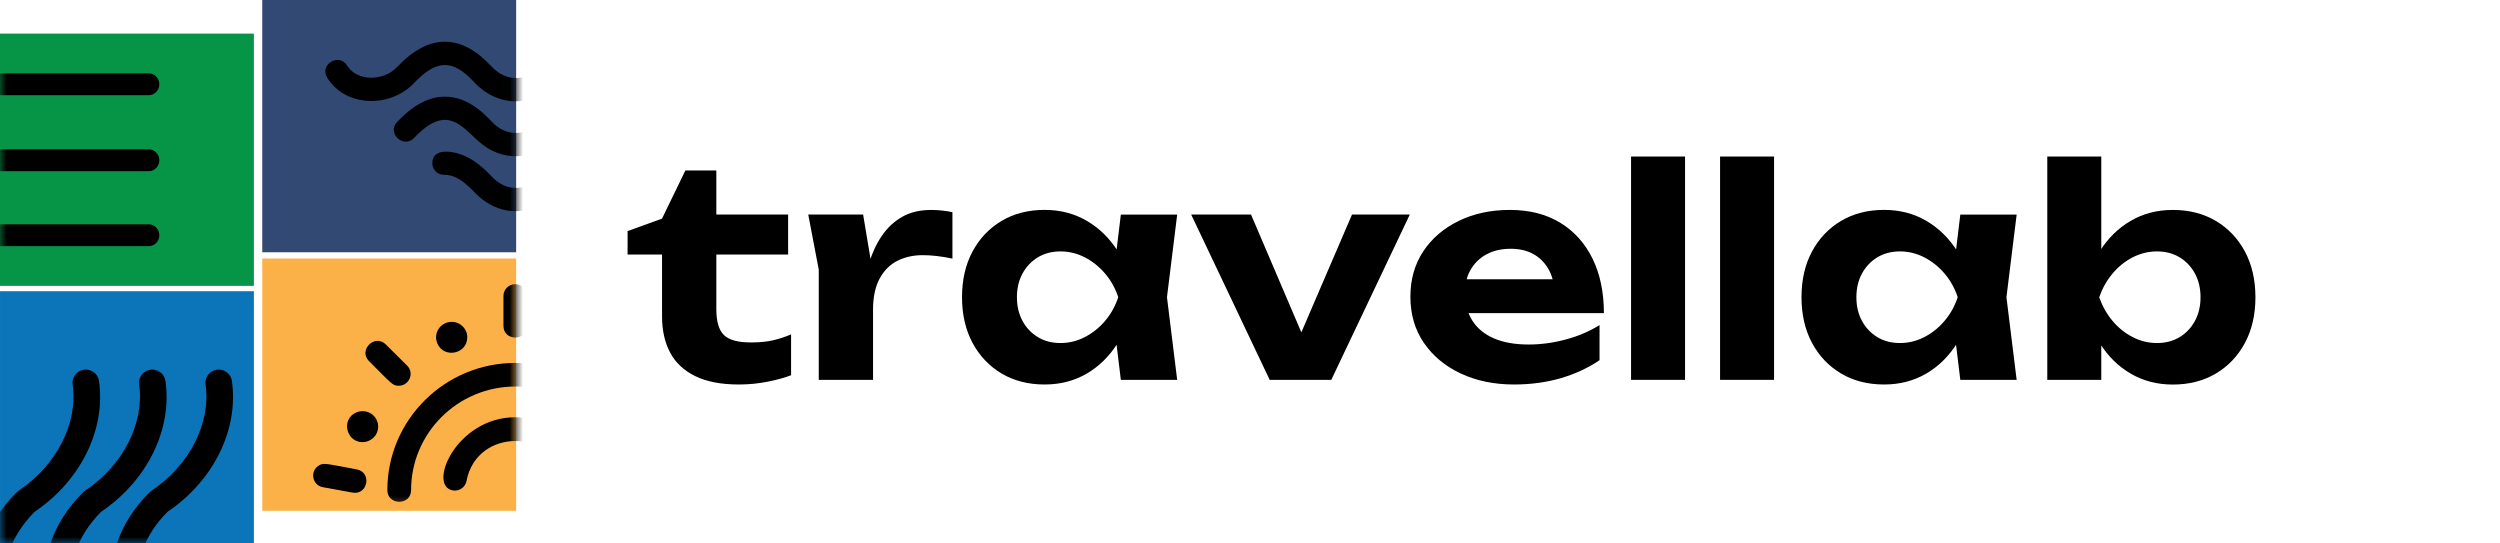 <svg width="184" height="40" viewBox="0 0 184 40" fill="none" xmlns="http://www.w3.org/2000/svg">
<path d="M46.19 18.736V17.008L48.725 16.09L50.444 12.546H52.722V15.791H58.006V18.736H52.722V22.75C52.722 23.66 52.908 24.297 53.281 24.66C53.653 25.022 54.319 25.204 55.279 25.204C55.895 25.204 56.437 25.151 56.902 25.044C57.367 24.937 57.807 24.792 58.224 24.607V27.616C57.795 27.786 57.233 27.944 56.537 28.085C55.842 28.227 55.122 28.299 54.378 28.299C53.075 28.299 52.003 28.093 51.165 27.681C50.327 27.269 49.712 26.689 49.318 25.942C48.924 25.195 48.727 24.317 48.727 23.305V18.736H46.19Z" fill="black"/>
<path d="M59.487 15.791H63.526L64.256 20.167V27.959H60.261V19.848L59.487 15.791ZM70.099 15.62V19.035C69.712 18.95 69.329 18.887 68.949 18.843C68.57 18.799 68.223 18.78 67.907 18.78C67.219 18.78 66.6 18.919 66.049 19.195C65.498 19.472 65.061 19.91 64.738 20.508C64.415 21.107 64.254 21.881 64.254 22.835L63.461 21.854C63.561 20.985 63.725 20.167 63.955 19.4C64.183 18.631 64.499 17.953 64.901 17.361C65.302 16.77 65.799 16.304 66.394 15.963C66.987 15.622 67.708 15.451 68.553 15.451C68.796 15.451 69.055 15.466 69.327 15.495C69.597 15.52 69.855 15.564 70.099 15.62Z" fill="black"/>
<path d="M83.482 21.875C83.266 23.17 82.859 24.299 82.257 25.258C81.655 26.217 80.895 26.966 79.979 27.5C79.063 28.033 78.031 28.299 76.885 28.299C75.682 28.299 74.626 28.029 73.716 27.489C72.808 26.948 72.094 26.198 71.579 25.236C71.064 24.275 70.805 23.154 70.805 21.874C70.805 20.593 71.062 19.472 71.579 18.511C72.096 17.55 72.808 16.801 73.716 16.259C74.626 15.718 75.682 15.448 76.885 15.448C78.031 15.448 79.063 15.714 79.979 16.248C80.895 16.781 81.658 17.524 82.266 18.479C82.878 19.434 83.281 20.566 83.482 21.875ZM74.846 21.875C74.846 22.53 74.981 23.111 75.255 23.615C75.527 24.121 75.903 24.518 76.383 24.81C76.863 25.102 77.418 25.247 78.048 25.247C78.678 25.247 79.276 25.102 79.842 24.81C80.408 24.518 80.906 24.121 81.335 23.615C81.764 23.111 82.087 22.53 82.303 21.875C82.087 21.221 81.766 20.64 81.335 20.136C80.906 19.632 80.408 19.233 79.842 18.941C79.276 18.649 78.678 18.504 78.048 18.504C77.418 18.504 76.863 18.651 76.383 18.941C75.903 19.233 75.527 19.632 75.255 20.136C74.981 20.64 74.846 21.221 74.846 21.875ZM82.494 27.959L81.958 23.54L82.538 21.875L81.958 20.232L82.494 15.793H86.641L85.889 21.875L86.641 27.959H82.494Z" fill="black"/>
<path d="M96.48 26.101L95.083 26.08L99.508 15.791H103.761L97.982 27.959H93.45L87.671 15.791H92.075L96.48 26.101Z" fill="black"/>
<path d="M111.431 28.299C109.971 28.299 108.664 28.029 107.51 27.489C106.356 26.948 105.451 26.194 104.792 25.225C104.133 24.259 103.805 23.127 103.805 21.832C103.805 20.566 104.12 19.456 104.75 18.502C105.38 17.548 106.251 16.801 107.36 16.26C108.47 15.72 109.726 15.45 111.131 15.45C112.562 15.45 113.795 15.764 114.826 16.389C115.857 17.015 116.651 17.898 117.21 19.035C117.768 20.174 118.047 21.511 118.047 23.049H107.006V20.552H115.857L114.417 21.448C114.373 20.778 114.213 20.212 113.933 19.75C113.654 19.287 113.285 18.932 112.827 18.683C112.369 18.435 111.825 18.31 111.195 18.31C110.507 18.31 109.914 18.446 109.412 18.716C108.91 18.986 108.521 19.364 108.242 19.848C107.963 20.332 107.822 20.894 107.822 21.535C107.822 22.345 108.005 23.036 108.37 23.606C108.735 24.175 109.264 24.609 109.96 24.908C110.653 25.207 111.502 25.356 112.506 25.356C113.422 25.356 114.338 25.231 115.257 24.982C116.173 24.734 116.996 24.382 117.726 23.925V26.508C116.896 27.077 115.947 27.518 114.881 27.832C113.813 28.143 112.663 28.299 111.431 28.299Z" fill="black"/>
<path d="M120.046 11.521H124.02V27.957H120.046V11.521Z" fill="black"/>
<path d="M126.597 11.521H130.571V27.957H126.597V11.521Z" fill="black"/>
<path d="M145.267 21.875C145.051 23.17 144.644 24.299 144.042 25.258C143.439 26.217 142.68 26.966 141.764 27.5C140.847 28.033 139.816 28.299 138.67 28.299C137.467 28.299 136.41 28.029 135.501 27.489C134.592 26.948 133.879 26.198 133.364 25.236C132.849 24.275 132.59 23.154 132.59 21.874C132.59 20.593 132.847 19.472 133.364 18.511C133.879 17.55 134.592 16.801 135.501 16.259C136.41 15.718 137.467 15.448 138.67 15.448C139.816 15.448 140.847 15.714 141.764 16.248C142.68 16.781 143.443 17.524 144.051 18.479C144.661 19.434 145.066 20.566 145.267 21.875ZM136.631 21.875C136.631 22.53 136.766 23.111 137.04 23.615C137.312 24.121 137.688 24.518 138.168 24.81C138.648 25.102 139.203 25.247 139.833 25.247C140.462 25.247 141.061 25.102 141.627 24.81C142.193 24.518 142.691 24.121 143.12 23.615C143.549 23.111 143.872 22.53 144.087 21.875C143.872 21.221 143.551 20.64 143.12 20.136C142.691 19.632 142.193 19.233 141.627 18.941C141.061 18.649 140.462 18.504 139.833 18.504C139.203 18.504 138.648 18.651 138.168 18.941C137.688 19.233 137.312 19.632 137.04 20.136C136.766 20.64 136.631 21.221 136.631 21.875ZM144.279 27.959L143.742 23.54L144.323 21.875L143.742 20.232L144.279 15.793H148.426L147.674 21.875L148.426 27.959H144.279Z" fill="black"/>
<path d="M150.68 11.521H154.654V19.483L154.117 20.53V23.39L154.654 24.415V27.959H150.68V11.521ZM153.323 21.875C153.539 20.566 153.946 19.434 154.548 18.482C155.15 17.528 155.908 16.785 156.826 16.251C157.742 15.718 158.774 15.451 159.92 15.451C161.123 15.451 162.18 15.722 163.089 16.262C163.998 16.803 164.711 17.553 165.226 18.515C165.741 19.476 166 20.597 166 21.877C166 23.158 165.742 24.279 165.226 25.24C164.711 26.201 163.998 26.952 163.089 27.492C162.18 28.033 161.123 28.303 159.92 28.303C158.774 28.303 157.742 28.037 156.826 27.503C155.91 26.97 155.15 26.223 154.548 25.262C153.946 24.3 153.537 23.17 153.323 21.875ZM161.959 21.875C161.959 21.221 161.822 20.64 161.55 20.136C161.278 19.632 160.902 19.233 160.422 18.941C159.942 18.649 159.387 18.504 158.757 18.504C158.127 18.504 157.529 18.651 156.963 18.941C156.397 19.233 155.902 19.632 155.481 20.136C155.057 20.642 154.732 21.221 154.502 21.875C154.731 22.53 155.057 23.111 155.481 23.615C155.902 24.121 156.397 24.518 156.963 24.81C157.529 25.102 158.126 25.247 158.757 25.247C159.387 25.247 159.942 25.102 160.422 24.81C160.902 24.518 161.278 24.121 161.55 23.615C161.822 23.109 161.959 22.53 161.959 21.875Z" fill="black"/>
<path d="M18.686 21.04L18.686 2.473L-8.58307e-05 2.473L-9.88299e-05 21.04L18.686 21.04Z" fill="#069547"/>
<path d="M18.687 40L18.687 21.433L0.001 21.433L0.001 40L18.687 40Z" fill="#0C75BA"/>
<path d="M37.989 18.567L37.989 0L19.303 -1.29164e-05L19.303 18.567L37.989 18.567Z" fill="#314973"/>
<path d="M37.989 37.594L37.989 19.027L19.303 19.027L19.303 37.594L37.989 37.594Z" fill="#FCB148"/>
<mask id="mask0_2232_45806" style="mask-type:luminance" maskUnits="userSpaceOnUse" x="0" y="21" width="19" height="19">
<path d="M18.687 40L18.687 21.433L0.001 21.433L0.001 40L18.687 40Z" fill="black"/>
</mask>
<g mask="url(#mask0_2232_45806)">
<path d="M9.25 45.182C8.78 45.182 8.367 44.845 8.287 44.371C7.776 41.324 8.716 38.51 11.005 36.234C11.05 36.189 11.1 36.149 11.154 36.111C13.938 34.267 15.536 31.132 15.13 28.309C15.054 27.778 15.425 27.285 15.961 27.21C16.495 27.134 16.991 27.502 17.067 28.035C17.58 31.608 15.721 35.382 12.324 37.672C10.523 39.496 9.813 41.642 10.216 44.05C10.304 44.581 9.946 45.081 9.412 45.168C9.36 45.178 9.305 45.182 9.25 45.182Z" fill="black"/>
<path d="M-0.532 45.182C-1.002 45.182 -1.415 44.845 -1.496 44.371C-2.006 41.324 -1.066 38.51 1.222 36.234C1.267 36.189 1.317 36.149 1.372 36.111C4.156 34.267 5.754 31.132 5.348 28.309C5.272 27.778 5.642 27.285 6.179 27.21C6.713 27.134 7.209 27.502 7.285 28.035C7.798 31.608 5.939 35.382 2.542 37.672C0.74 39.496 0.031 41.642 0.434 44.05C0.522 44.581 0.164 45.081 -0.37 45.168C-0.423 45.178 -0.477 45.182 -0.532 45.182Z" fill="black"/>
<path d="M4.361 45.182C3.891 45.182 3.478 44.845 3.397 44.371C2.887 41.324 3.827 38.51 6.115 36.234C6.16 36.189 6.21 36.149 6.264 36.111C9.049 34.267 10.646 31.132 10.241 28.309C10.165 27.778 10.535 27.285 11.071 27.21C11.605 27.134 12.101 27.502 12.178 28.035C12.69 31.608 10.832 35.382 7.435 37.672C5.633 39.496 4.923 41.642 5.327 44.05C5.415 44.581 5.056 45.081 4.522 45.168C4.468 45.178 4.413 45.182 4.361 45.182Z" fill="black"/>
</g>
<mask id="mask1_2232_45806" style="mask-type:luminance" maskUnits="userSpaceOnUse" x="19" y="19" width="19" height="19">
<path d="M37.989 37.594L37.989 19.027L19.303 19.027L19.303 37.594L37.989 37.594Z" fill="black"/>
</mask>
<g mask="url(#mask1_2232_45806)">
<path d="M28.509 36.071C28.509 37.217 30.256 37.22 30.256 36.071C30.256 31.868 33.698 28.448 37.928 28.448C42.158 28.448 45.6 31.868 45.6 36.071C45.6 37.217 47.347 37.22 47.347 36.071C47.347 30.91 43.122 26.712 37.928 26.712C32.734 26.71 28.509 30.91 28.509 36.071Z" fill="black"/>
<path d="M41.517 35.467C41.588 35.892 41.959 36.191 42.379 36.191C44.51 36.191 42.483 30.71 37.921 30.71C33.603 30.71 31.436 35.743 33.316 36.092C33.79 36.182 34.246 35.87 34.336 35.399C35.082 31.441 40.85 31.5 41.517 35.467Z" fill="black"/>
<path d="M37.054 21.782V23.983C37.054 25.129 38.801 25.132 38.801 23.983V21.782C38.801 21.304 38.41 20.914 37.928 20.914C37.446 20.914 37.054 21.301 37.054 21.782Z" fill="black"/>
<path d="M26.256 34.547C23.93 34.123 23.811 34.026 23.424 34.29C22.79 34.727 22.995 35.719 23.764 35.859L25.94 36.255C27.077 36.462 27.393 34.755 26.256 34.547Z" fill="black"/>
<path d="M29.964 26.908L28.399 25.353C27.583 24.542 26.346 25.768 27.163 26.582C28.836 28.245 28.877 28.391 29.346 28.391C30.118 28.391 30.517 27.457 29.964 26.908Z" fill="black"/>
<path d="M27.813 31.177C27.661 30.46 26.916 30.078 26.249 30.346C24.984 30.865 25.549 32.774 26.911 32.517C27.54 32.387 27.934 31.799 27.813 31.177Z" fill="black"/>
<path d="M34.391 24.827C34.391 24.12 33.736 23.568 33.019 23.709C32.3 23.858 31.91 24.603 32.183 25.264C32.653 26.41 34.391 26.068 34.391 24.827Z" fill="black"/>
</g>
<mask id="mask2_2232_45806" style="mask-type:luminance" maskUnits="userSpaceOnUse" x="0" y="2" width="19" height="20">
<path d="M18.686 21.04L18.686 2.473L-8.58307e-05 2.473L-9.88299e-05 21.04L18.686 21.04Z" fill="black"/>
</mask>
<g mask="url(#mask2_2232_45806)">
<path d="M10.947 6.961H-7.449C-7.853 6.961 -8.18 6.621 -8.18 6.201C-8.18 5.782 -7.853 5.442 -7.449 5.442H10.947C11.351 5.442 11.679 5.782 11.679 6.201C11.679 6.621 11.351 6.961 10.947 6.961Z" fill="black"/>
<path d="M10.948 7.008H-7.449C-7.879 7.008 -8.228 6.647 -8.228 6.204C-8.228 5.76 -7.879 5.399 -7.449 5.399H10.948C11.377 5.399 11.726 5.76 11.726 6.204C11.726 6.647 11.377 7.008 10.948 7.008ZM-7.447 5.491C-7.824 5.491 -8.13 5.81 -8.13 6.204C-8.13 6.595 -7.824 6.916 -7.447 6.916H10.95C11.327 6.916 11.634 6.598 11.634 6.204C11.634 5.812 11.327 5.491 10.95 5.491H-7.447Z" fill="black"/>
<path d="M10.947 12.551H-7.449C-7.853 12.551 -8.18 12.211 -8.18 11.791C-8.18 11.371 -7.853 11.032 -7.449 11.032H10.947C11.351 11.032 11.679 11.371 11.679 11.791C11.679 12.211 11.351 12.551 10.947 12.551Z" fill="black"/>
<path d="M10.948 12.598H-7.449C-7.879 12.598 -8.228 12.237 -8.228 11.794C-8.228 11.35 -7.879 10.989 -7.449 10.989H10.948C11.377 10.989 11.726 11.35 11.726 11.794C11.726 12.237 11.377 12.598 10.948 12.598ZM-7.447 11.081C-7.824 11.081 -8.13 11.4 -8.13 11.794C-8.13 12.188 -7.824 12.506 -7.447 12.506H10.95C11.327 12.506 11.634 12.188 11.634 11.794C11.634 11.402 11.327 11.081 10.95 11.081H-7.447Z" fill="black"/>
<path d="M10.947 18.072H-7.449C-7.853 18.072 -8.18 17.733 -8.18 17.313C-8.18 16.893 -7.853 16.553 -7.449 16.553H10.947C11.351 16.553 11.679 16.893 11.679 17.313C11.679 17.733 11.351 18.072 10.947 18.072Z" fill="black"/>
<path d="M10.948 18.117H-7.449C-7.879 18.117 -8.228 17.756 -8.228 17.313C-8.228 16.869 -7.879 16.509 -7.449 16.509H10.948C11.377 16.509 11.726 16.869 11.726 17.313C11.726 17.756 11.377 18.117 10.948 18.117ZM-7.447 16.601C-7.824 16.601 -8.13 16.919 -8.13 17.313C-8.13 17.704 -7.824 18.025 -7.447 18.025H10.95C11.327 18.025 11.634 17.707 11.634 17.313C11.634 16.919 11.327 16.601 10.95 16.601H-7.447Z" fill="black"/>
</g>
<mask id="mask3_2232_45806" style="mask-type:luminance" maskUnits="userSpaceOnUse" x="19" y="0" width="19" height="19">
<path d="M37.989 18.567L37.989 0L19.303 -1.29164e-05L19.303 18.567L37.989 18.567Z" fill="black"/>
</mask>
<g mask="url(#mask3_2232_45806)">
<path d="M39.703 9.025C38.668 9.975 37.412 10.067 36.373 9.131C35.972 8.772 34.652 7.06 32.653 7.117C31.476 7.15 30.355 7.786 29.228 8.975C28.449 9.798 29.7 10.97 30.481 10.147C32.829 7.668 33.904 9.216 35.219 10.397C36.935 11.942 39.195 11.822 40.869 10.284C41.301 9.886 42.172 8.699 43.285 8.793C44.904 8.928 45.614 11.084 46.627 10.048C46.957 9.711 46.95 9.168 46.611 8.838C45.571 7.829 44.541 7.178 43.428 7.083C41.438 6.918 40.185 8.584 39.703 9.025Z" fill="black"/>
<path d="M50.432 4.819C49.732 5.947 47.807 6.01 46.834 5.015C44.491 2.637 42.245 2.215 39.947 4.737C38.834 5.963 37.334 6.142 36.152 4.869C33.93 2.479 31.589 2.437 29.228 4.932C28.224 5.994 26.287 6.013 25.546 4.822C24.95 3.862 23.485 4.758 24.084 5.718C25.432 7.9 28.722 7.966 30.481 6.105C32.138 4.357 33.334 4.359 34.884 6.029C36.7 7.987 39.361 7.923 41.222 5.885C42.77 4.187 43.883 4.472 45.599 6.215C47.42 8.025 50.617 7.777 51.895 5.718C52.493 4.756 51.03 3.857 50.432 4.819Z" fill="black"/>
<path d="M39.703 13.07C38.673 14.015 37.419 14.117 36.373 13.176C36.121 12.949 35.475 12.143 34.488 11.617C33.41 11.041 31.787 10.843 31.82 12.039C31.832 12.511 32.228 12.881 32.703 12.869C33.849 12.836 34.794 14.06 35.221 14.442C36.942 15.992 39.2 15.862 40.871 14.329C41.301 13.935 42.141 12.789 43.219 12.832C43.693 12.85 44.094 12.482 44.111 12.011C44.159 10.848 42.616 10.978 41.557 11.53C40.605 12.025 40.023 12.775 39.703 13.07Z" fill="black"/>
</g>
</svg>
